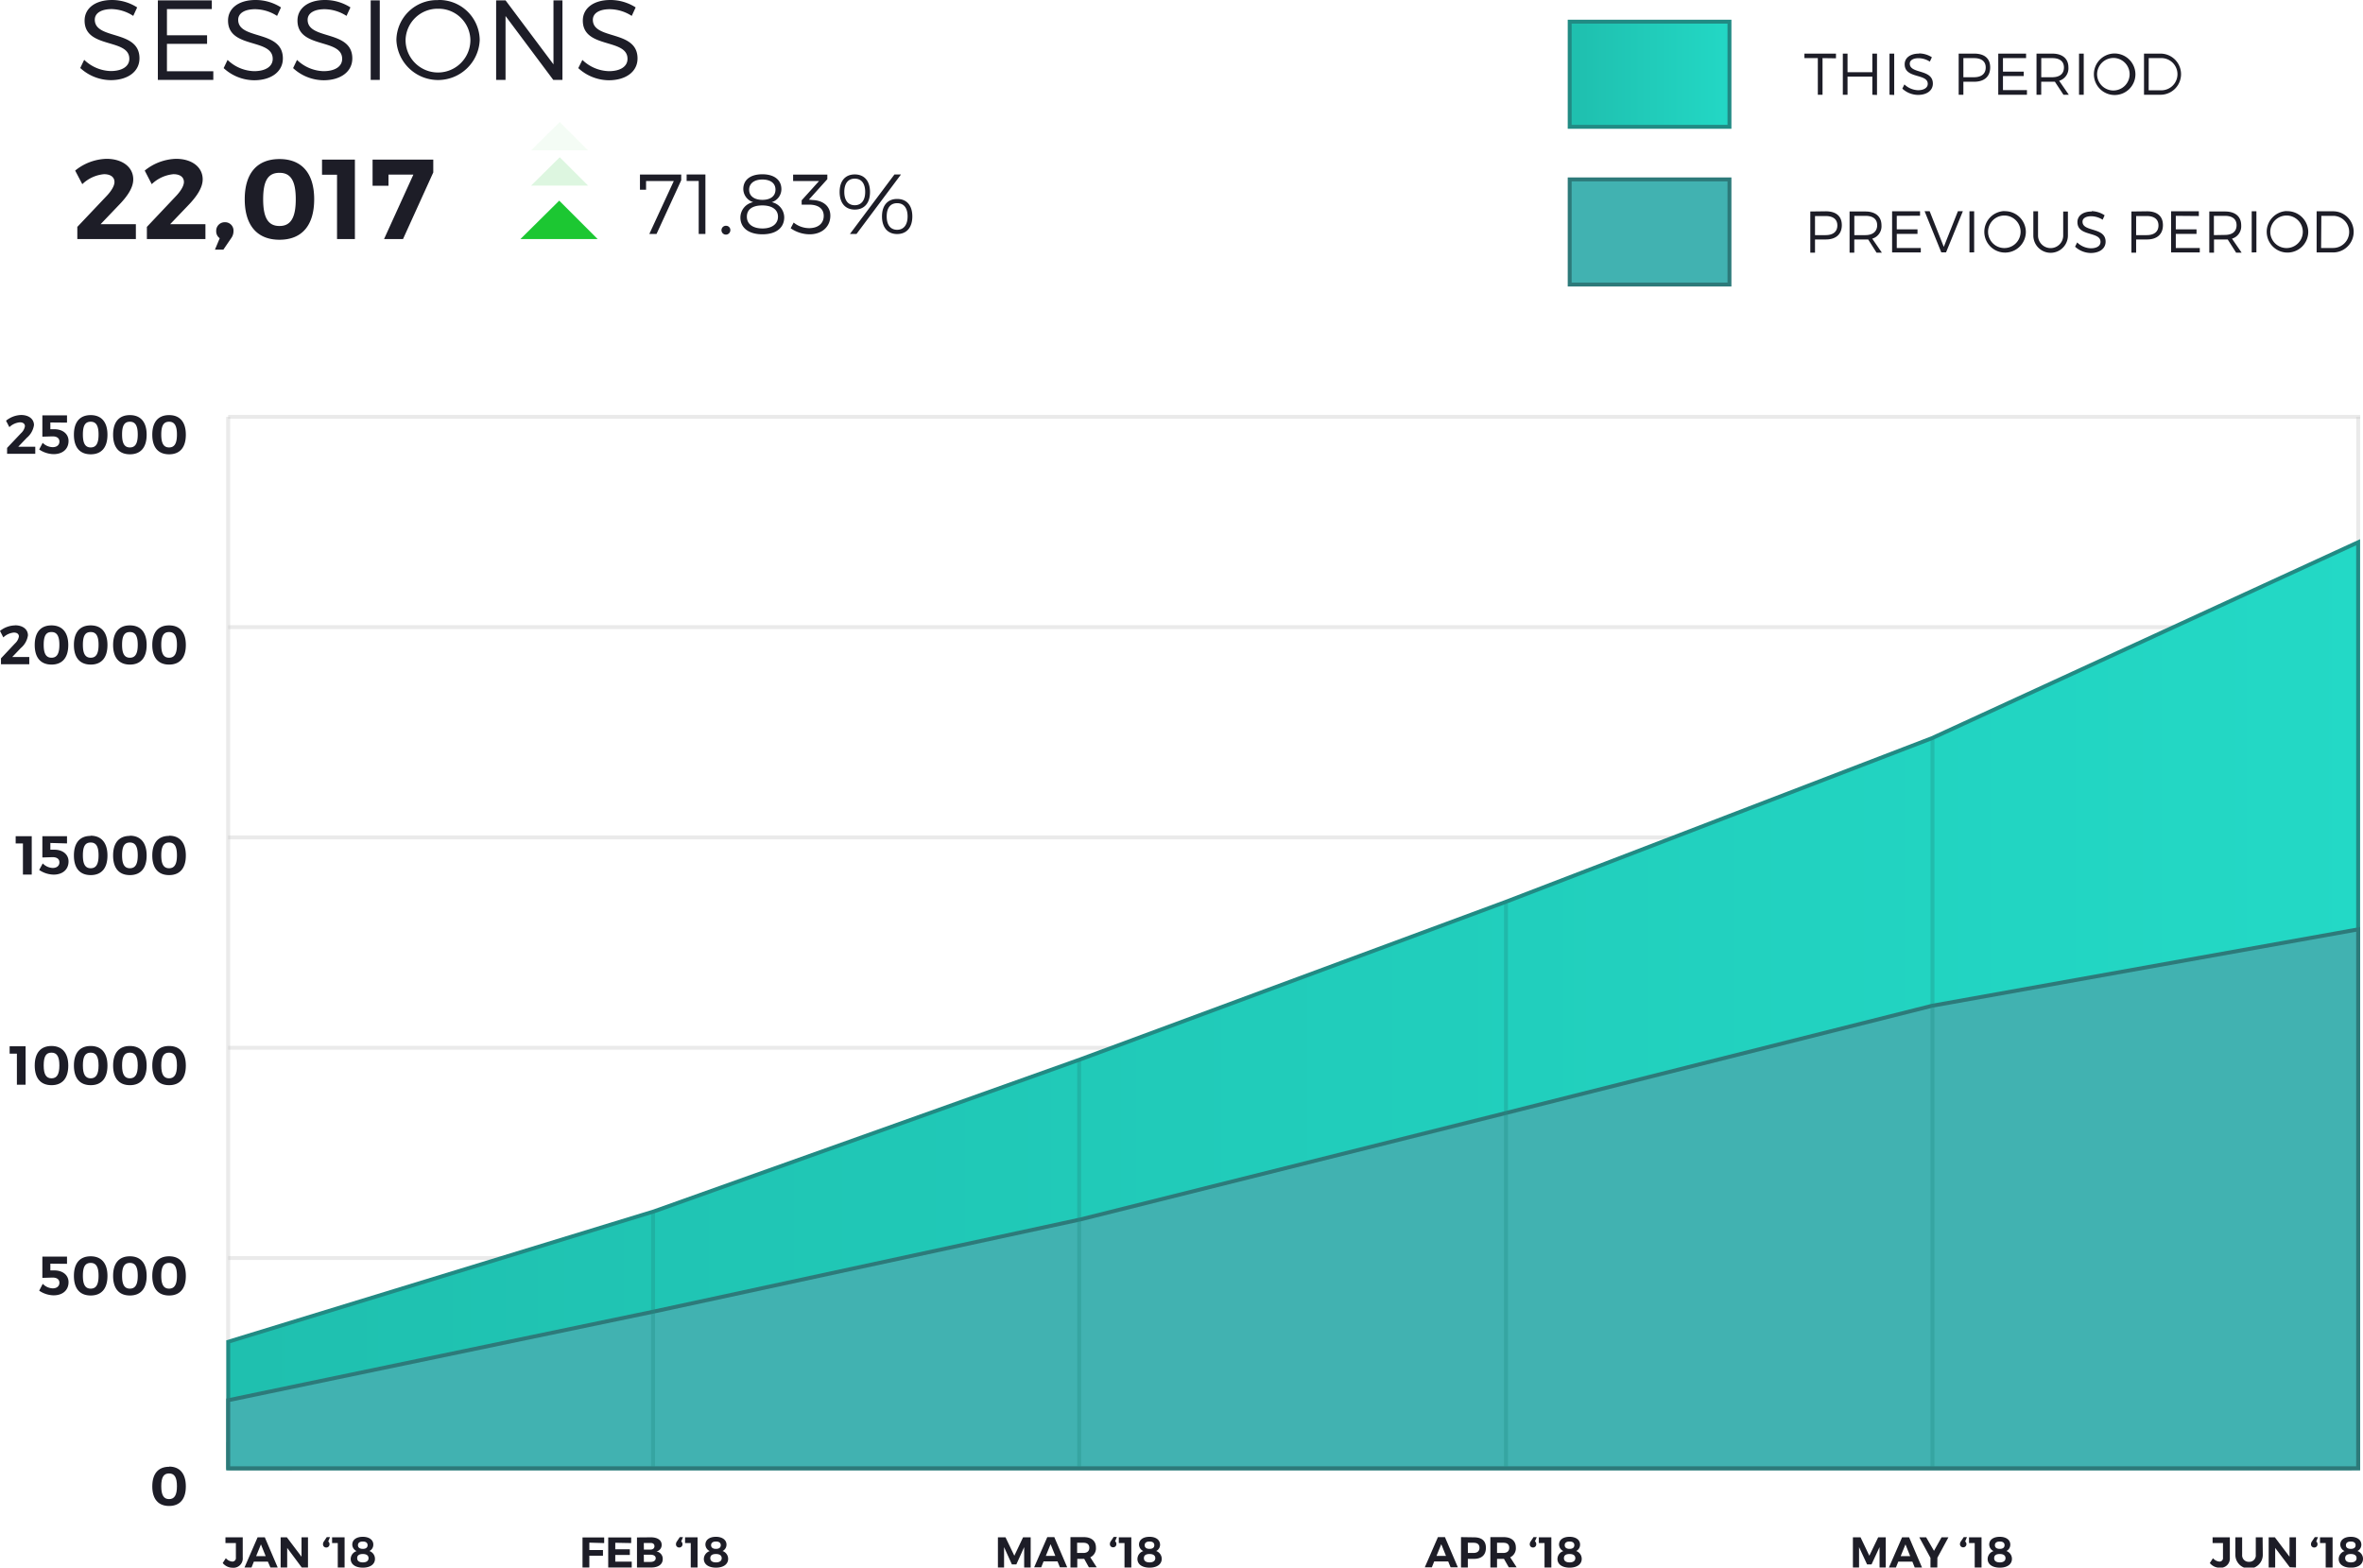 <svg viewBox="0 0 602.97 400.02" xmlns="http://www.w3.org/2000/svg" xmlns:xlink="http://www.w3.org/1999/xlink"><linearGradient id="a" gradientTransform="matrix(40.76 0 0 -40.76 34251.85 -7533.99)" gradientUnits="userSpaceOnUse" x1="-830.46" x2="-829.46" y1="-185.29" y2="-185.29"><stop offset="0" stop-color="#1fc0af"/><stop offset="1" stop-color="#23d9c6"/></linearGradient><linearGradient id="b" gradientTransform="matrix(543.49 0 0 -543.49 451409.03 -100449.21)" x1="-830.46" x2="-829.46" xlink:href="#a" y1="-185.29" y2="-185.29"/><path d="m155.72 0c-4.2 0-7 2.06-7 5.25 0 7.28 11.43 4.44 11.4 9.78 0 1.94-1.82 3.13-4.75 3.13a10.13 10.13 0 0 1 -6.76-2.87l-1.05 2.09a11.65 11.65 0 0 0 7.78 3.1c4.35 0 7.34-2.18 7.34-5.57 0-7.37-11.4-4.64-11.4-9.86 0-1.71 1.71-2.7 4.32-2.7a10.49 10.49 0 0 1 5.6 1.71l1-2.17a11.93 11.93 0 0 0 -6.48-1.89zm-12.2 20.39v-20.3h-2.29v16.33l-12.23-16.33h-2.4v20.3h2.4v-16.3l12.18 16.3zm-31.73-18.16a8.11 8.11 0 0 1 8.24 8 8.27 8.27 0 0 1 -16.54 0 8.17 8.17 0 0 1 8.3-8zm0-2.2a10.32 10.32 0 0 0 -10.64 10.21 10.64 10.64 0 0 0 21.26 0 10.34 10.34 0 0 0 -10.62-10.24zm-14.88 20.36v-20.3h-2.32v20.3zm-14-20.39c-4.21 0-7 2.06-7 5.25 0 7.28 11.42 4.44 11.4 9.78 0 1.94-1.83 3.13-4.76 3.13a10.15 10.15 0 0 1 -6.76-2.87l-1 2.09a11.6 11.6 0 0 0 7.77 3.1c4.35 0 7.34-2.18 7.34-5.57 0-7.37-11.4-4.64-11.4-9.86 0-1.71 1.71-2.7 4.32-2.7a10.47 10.47 0 0 1 5.6 1.71l1-2.17a12 12 0 0 0 -6.51-1.89zm-17.72 0c-4.21 0-7 2.06-7 5.25 0 7.28 11.43 4.44 11.4 9.78 0 1.94-1.83 3.13-4.76 3.13a10.15 10.15 0 0 1 -6.76-2.87l-1 2.09a11.6 11.6 0 0 0 7.77 3.1c4.35 0 7.34-2.18 7.34-5.57 0-7.37-11.4-4.64-11.4-9.86 0-1.71 1.71-2.7 4.32-2.7a10.47 10.47 0 0 1 5.6 1.71l1-2.17a12 12 0 0 0 -6.51-1.89zm-11.14 2.32v-2.23h-13.77v20.3h14.15v-2.2h-11.83v-7h10.24v-2.19h-10.24v-6.68zm-25.46-2.32c-4.21 0-7 2.06-7 5.25-.02 7.28 11.41 4.44 11.41 9.75 0 1.94-1.83 3.13-4.76 3.13a10.15 10.15 0 0 1 -6.76-2.87l-1 2.09a11.62 11.62 0 0 0 7.77 3.1c4.36 0 7.34-2.18 7.34-5.57 0-7.37-11.4-4.64-11.4-9.86 0-1.71 1.71-2.7 4.33-2.7a10.44 10.44 0 0 1 5.48 1.74l1-2.17a11.93 11.93 0 0 0 -6.41-1.89z" fill="#1d1d27"/><path d="m110.56 44v-3.27h-15.49v6.67h4.06v-2.84h6.35l-7.48 16.44h4.84zm-20 17v-20.27h-8.39v3.86h3.83v16.41zm-19.24-16.9c2.84 0 4.15 2 4.15 6.75s-1.31 6.82-4.15 6.82-4.17-2-4.17-6.82 1.3-6.75 4.17-6.75zm0-3.51c-5.74 0-8.87 3.65-8.87 10.26s3.13 10.33 8.87 10.33 8.85-3.68 8.85-10.33-3.17-10.26-8.85-10.26zm-13.92 16.12a2.17 2.17 0 0 0 -2.23 2.29 2.11 2.11 0 0 0 .9 1.79l-1.22 2.91h2.15l2-2.93a3 3 0 0 0 .58-1.77 2.13 2.13 0 0 0 -2.18-2.29zm-12.47-16.18a13.25 13.25 0 0 0 -8 3l1.79 3.47a9.19 9.19 0 0 1 5.54-2.55c1.69 0 2.67.75 2.67 2 0 1-.87 2.4-2.11 3.68l-7.34 7.77v3.1h14.94v-3.79h-9l4.5-4.7c2.2-2.26 3.8-4.56 3.8-6.73 0-3.19-2.81-5.25-6.79-5.25zm-17.75 0a13.19 13.19 0 0 0 -8 3l1.82 3.47a9.14 9.14 0 0 1 5.54-2.55c1.68 0 2.67.75 2.67 2 0 1-.87 2.4-2.12 3.68l-7.36 7.77v3.1h14.94v-3.79h-9l4.49-4.7c2.22-2.26 3.84-4.51 3.84-6.73 0-3.19-2.84-5.25-6.82-5.25z" fill="#1d1d27"/><g fill="#bfbfbf"><path d="m602.24 374.69v-268.32h-1v268.32" opacity=".33"/><path d="m58.68 375.18h541.35v-1h-541.35"/><path d="m58.72 374.69v-6.7h-1v6.7"/><path d="m167.42 373.29v-6.71h-1v6.71"/><path d="m276.12 373.29v-6.71h-1v6.71"/><path d="m384.82 373.29v-6.71h-1v6.71"/><path d="m328.52 374.69v-6.7h-1v6.7"/><path d="m592.22 374.69v-6.7h-1v6.7"/><path d="m530.92 374.69v-6.7h-1v6.7"/></g><path d="m43.15 376c1.37 0 2 1 2 3.26s-.63 3.29-2 3.29-2-1-2-3.29.61-3.26 2-3.26zm0-1.7c-2.77 0-4.29 1.77-4.29 5s1.52 5 4.29 5 4.27-1.78 4.27-5-1.52-5.05-4.27-5.05z" fill="#1d1d27"/><path d="m43.15 322.28c1.37 0 2 1 2 3.27s-.63 3.29-2 3.29-2-1-2-3.29.61-3.27 2-3.27zm0-1.69c-2.77 0-4.29 1.76-4.29 5s1.52 5 4.29 5 4.27-1.78 4.27-5-1.52-5-4.27-5zm-10 1.69c1.37 0 2 1 2 3.27s-.63 3.29-2 3.29-2-1-2-3.29.6-3.27 1.99-3.27zm0-1.69c-2.77 0-4.29 1.76-4.29 5s1.52 5 4.29 5 4.27-1.78 4.27-5-1.53-5-4.28-5zm-10 1.69c1.37 0 2 1 2 3.27s-.63 3.29-2 3.29-2-1-2-3.29.59-3.27 1.98-3.27zm0-1.69c-2.77 0-4.29 1.76-4.29 5s1.52 5 4.29 5 4.27-1.78 4.27-5-1.54-5-4.29-5zm-6.05 1.92v-1.85h-6.29v5.43c.63 0 2.12-.07 2.65-.07 1.07 0 1.7.48 1.7 1.32s-.63 1.43-1.7 1.43a3.7 3.7 0 0 1 -2.55-1.16l-.91 1.75a6.77 6.77 0 0 0 3.68 1.19c2.32 0 3.81-1.32 3.81-3.36 0-1.76-1.42-3-3.64-3h-1v-1.72z" fill="#1d1d27"/><path d="m43.15 268.62c1.37 0 2 1 2 3.26s-.63 3.29-2 3.29-2-1-2-3.29.61-3.26 2-3.26zm0-1.7c-2.77 0-4.29 1.77-4.29 5s1.52 5 4.29 5 4.27-1.78 4.27-5-1.52-5-4.27-5zm-10 1.7c1.37 0 2 1 2 3.26s-.63 3.29-2 3.29-2-1-2-3.29.6-3.26 1.99-3.26zm0-1.7c-2.77 0-4.29 1.77-4.29 5s1.52 5 4.29 5 4.27-1.78 4.27-5-1.53-5-4.28-5zm-10 1.7c1.37 0 2 1 2 3.26s-.63 3.29-2 3.29-2-1-2-3.29.59-3.26 1.98-3.26zm0-1.7c-2.77 0-4.29 1.77-4.29 5s1.52 5 4.29 5 4.27-1.78 4.27-5-1.54-5-4.29-5zm-10 1.7c1.37 0 2 1 2 3.26s-.63 3.29-2 3.29-2-1-2-3.29.58-3.26 1.97-3.26zm0-1.7c-2.77 0-4.29 1.77-4.29 5s1.52 5 4.29 5 4.27-1.78 4.27-5-1.55-5-4.3-5zm-6.62 9.88v-9.8h-4.07v1.87h1.85v7.94z" fill="#1d1d27"/><path d="m43.15 215c1.37 0 2 1 2 3.27s-.63 3.29-2 3.29-2-1-2-3.29.61-3.27 2-3.27zm0-1.69c-2.77 0-4.29 1.76-4.29 5s1.52 5 4.29 5 4.27-1.78 4.27-5-1.52-5.05-4.27-5.05zm-10 1.69c1.37 0 2 1 2 3.27s-.63 3.29-2 3.29-2-1-2-3.29.6-3.27 1.99-3.27zm0-1.69c-2.77 0-4.29 1.76-4.29 5s1.52 5 4.29 5 4.27-1.78 4.27-5-1.53-5.05-4.28-5.05zm-10 1.69c1.37 0 2 1 2 3.27s-.63 3.29-2 3.29-2-1-2-3.29.59-3.27 1.98-3.27zm0-1.69c-2.77 0-4.29 1.76-4.29 5s1.52 5 4.29 5 4.27-1.78 4.27-5-1.54-5.05-4.29-5.05zm-6.05 1.92v-1.85h-6.29v5.43c.63 0 2.12-.07 2.65-.07 1.07 0 1.7.48 1.7 1.32s-.63 1.43-1.7 1.43a3.7 3.7 0 0 1 -2.55-1.16l-.91 1.67a6.77 6.77 0 0 0 3.68 1.19c2.32 0 3.81-1.32 3.81-3.36 0-1.75-1.42-3-3.64-3h-1v-1.72zm-9 7.95v-9.8h-4.1v1.86h1.85v7.94z" fill="#1d1d27"/><path d="m43.15 161.29c1.37 0 2 1 2 3.26s-.63 3.29-2 3.29-2-1-2-3.29.61-3.26 2-3.26zm0-1.7c-2.77 0-4.29 1.77-4.29 5s1.52 5 4.29 5 4.27-1.78 4.27-5-1.52-5-4.27-5zm-10 1.7c1.37 0 2 1 2 3.26s-.63 3.29-2 3.29-2-1-2-3.29.6-3.26 1.99-3.26zm0-1.7c-2.77 0-4.29 1.77-4.29 5s1.52 5 4.29 5 4.27-1.78 4.27-5-1.53-5-4.28-5zm-10 1.7c1.37 0 2 1 2 3.26s-.63 3.29-2 3.29-2-1-2-3.29.59-3.26 1.98-3.26zm0-1.7c-2.77 0-4.29 1.77-4.29 5s1.52 5 4.29 5 4.27-1.78 4.27-5-1.54-5-4.29-5zm-10 1.7c1.37 0 2 1 2 3.26s-.63 3.29-2 3.29-2-1-2-3.29.58-3.26 1.97-3.26zm0-1.7c-2.77 0-4.29 1.77-4.29 5s1.52 5 4.29 5 4.27-1.78 4.27-5-1.55-5-4.3-5zm-9.27 0a6.36 6.36 0 0 0 -3.88 1.41l.85 1.66a4.46 4.46 0 0 1 2.68-1.24c.81 0 1.29.37 1.29 1a3.1 3.1 0 0 1 -1 1.78l-3.57 3.8v1.51h7.22v-1.85h-4.35l2.17-2.27a5.21 5.21 0 0 0 1.84-3.25c0-1.58-1.36-2.57-3.28-2.57z" fill="#1d1d27"/><path d="m43.15 107.62c1.37 0 2 1 2 3.27s-.63 3.29-2 3.29-2-1-2-3.29.61-3.27 2-3.27zm0-1.69c-2.77 0-4.29 1.76-4.29 5s1.52 5 4.29 5 4.27-1.77 4.27-5-1.52-5-4.27-5zm-10 1.69c1.37 0 2 1 2 3.27s-.63 3.29-2 3.29-2-1-2-3.29.6-3.27 1.99-3.27zm0-1.69c-2.77 0-4.29 1.76-4.29 5s1.52 5 4.29 5 4.27-1.77 4.27-5-1.53-5-4.28-5zm-10 1.69c1.37 0 2 1 2 3.27s-.63 3.29-2 3.29-2-1-2-3.29.59-3.27 1.98-3.27zm0-1.69c-2.77 0-4.29 1.76-4.29 5s1.52 5 4.29 5 4.27-1.77 4.27-5-1.54-5-4.29-5zm-6.05 1.92v-1.85h-6.29v5.43c.63 0 2.12-.07 2.65-.07 1.07 0 1.7.48 1.7 1.32s-.63 1.43-1.7 1.43a3.7 3.7 0 0 1 -2.57-1.11l-.89 1.7a6.77 6.77 0 0 0 3.68 1.19c2.32 0 3.81-1.32 3.81-3.36 0-1.75-1.42-3-3.64-3h-1v-1.72zm-11.71-1.95a6.37 6.37 0 0 0 -3.85 1.46l.85 1.64a4.44 4.44 0 0 1 2.68-1.23c.81 0 1.29.36 1.29 1a3.13 3.13 0 0 1 -1 1.78l-3.55 3.75v1.51h7.19v-1.81h-4.34l2.17-2.27a5.24 5.24 0 0 0 1.84-3.25c0-1.58-1.36-2.58-3.28-2.58z" fill="#1d1d27"/><path d="m58.72 374.69v-268.32h-1v268.32" fill="#bfbfbf" opacity=".33"/><path d="m58.22 375.19h16.31v-1h-16.31" fill="#bfbfbf"/><path d="m58.22 321.53h543.27v-1h-543.27" fill="#bfbfbf" opacity=".33"/><path d="m58.22 267.87h543.27v-1h-543.27" fill="#bfbfbf" opacity=".33"/><path d="m58.22 214.2h543.27v-1h-543.27" fill="#bfbfbf" opacity=".33"/><path d="m58.22 160.54h543.27v-1h-543.27" fill="#bfbfbf" opacity=".33"/><path d="m58.22 106.87h544.04v-1h-544.04" fill="#bfbfbf" opacity=".33"/><path d="m400.54 5.53h40.76v26.83h-40.76z" fill="url(#a)"/><path d="m400.54 5.53v.5h40.27v25.83h-39.77v-26.33h-.5v.5-.5h-.5v27.33h41.77v-27.83h-41.77v.5z" fill="#218b84"/><path d="m601.73 374.68h-543.49v-32.28l108.7-33.3 108.69-38.75 108.7-40.25 108.7-41.75 108.7-49.98z" fill="url(#b)"/><path d="m601.73 374.68v-.5h-542.99v-31.42l108.35-33.18 108.71-38.76 108.71-40.26 108.72-41.75 108-49.66v235.53h.5v-.5.5h.5v-237.09l-109.39 50.29-108.69 41.75.18.47-.17-.47-108.7 40.25.17.47-.16-.47-108.69 38.75-109.04 33.4v33.15h544.49v-.5z" fill="#218b84"/><path d="m400.54 45.78h40.76v26.83h-40.76z" fill="#41b2b1"/><path d="m400.54 45.78v.5h40.27v25.83h-39.77v-26.33h-.5v.5-.5h-.5v27.33h41.77v-27.83h-41.77v.5z" fill="#2d7a7a"/><path d="m601.73 374.68h-543.49v-17.37l108.7-22.64 108.69-23.48 108.7-27.18 108.7-27.36 108.7-19.49z" fill="#41b2b1"/><path d="m601.73 374.68v-.5h-542.99v-16.46l108.3-22.56 108.71-23.48 108.7-27.19 108.69-27.35 108.09-19.38v136.92h.5v-.5.5h.5v-138.12l-109.3 19.6-108.72 27.36-108.69 27.19-108.69 23.47-109.09 22.73v18.27h544.49v-.5z" fill="#2d7a7a"/><path d="m548.29 14.83h3a4.11 4.11 0 1 1 .05 8.21h-3.06zm-1.2-1.15v10.5h4.2a5.25 5.25 0 1 0 0-10.5zm-7.68 1.11a4.15 4.15 0 1 1 -4.29 4.14 4.19 4.19 0 0 1 4.29-4.14zm0-1.14a5.3 5.3 0 1 0 5.49 5.28 5.34 5.34 0 0 0 -5.49-5.28zm-7.7 10.53v-10.5h-1.2v10.5zm-10.84-4.47v-4.88h2.79c1.9 0 3 .81 3 2.4s-1.08 2.48-3 2.48zm5.67 4.47h1.36l-2.46-3.57a3.3 3.3 0 0 0 2.36-3.41c0-2.23-1.52-3.52-4.14-3.52h-4v10.5h1.2v-3.32h2.79.7zm-9.54-9.35v-1.15h-7.1v10.5h7.32v-1.18h-6.12v-3.6h5.3v-1.12h-5.3v-3.45zm-16 0h2.7c1.89 0 3 .81 3 2.4s-1.09 2.48-3 2.48h-2.7zm-1.2-1.15v10.5h1.2v-3.32h2.74c2.6 0 4.1-1.33 4.1-3.66s-1.5-3.52-4.1-3.52zm-10.15 0c-2.18 0-3.63 1.07-3.63 2.72 0 3.76 5.9 2.29 5.89 5 0 1-1 1.62-2.46 1.62a5.27 5.27 0 0 1 -3.5-1.48l-.53 1.08a6 6 0 0 0 4 1.6c2.25 0 3.79-1.12 3.79-2.88 0-3.81-5.89-2.4-5.89-5.1 0-.88.88-1.39 2.23-1.39a5.39 5.39 0 0 1 2.89.88l.52-1.12a6.18 6.18 0 0 0 -3.24-.98zm-6.3 10.55v-10.55h-1.2v10.5zm-4.39 0v-10.55h-1.19v4.74h-6.33v-4.74h-1.2v10.5h1.2v-4.62h6.33v4.62zm-10.47-9.35v-1.2h-8.05v1.15h3.42v9.35h1.2v-9.35z" fill="#1d1d27"/><path d="m592.34 55.08h3a4.1 4.1 0 1 1 0 8.2h-3.06zm-1.2-1.16v10.5h4.2a5.25 5.25 0 1 0 0-10.5zm-7.68 1.08a4.15 4.15 0 1 1 0 8.3 4.15 4.15 0 1 1 0-8.3zm0-1.14a5.3 5.3 0 1 0 5.54 5.31 5.34 5.34 0 0 0 -5.54-5.28zm-7.69 10.53v-10.47h-1.2v10.5zm-10.85-4.39v-4.92h2.79c1.91 0 3 .81 3 2.4s-1.08 2.47-3 2.47zm5.67 4.47h1.41l-2.46-3.57a3.28 3.28 0 0 0 2.35-3.4c0-2.24-1.51-3.53-4.14-3.53h-4v10.5h1.2v-3.36h2.79.71zm-9.51-9.34v-1.21h-7.08v10.5h7.32v-1.14h-6.12v-3.6h5.29v-1.15h-5.29v-3.45zm-16 0h2.7c1.89 0 3 .81 3 2.4s-1.1 2.47-3 2.47h-2.7zm-1.2-1.16v10.5h1.2v-3.36h2.75c2.59 0 4.09-1.34 4.09-3.66s-1.5-3.53-4.09-3.53zm-10.15 0c-2.18 0-3.63 1.06-3.63 2.71 0 3.77 5.91 2.3 5.89 5.06 0 1-.94 1.62-2.46 1.62a5.19 5.19 0 0 1 -3.49-1.49l-.54 1.08a6 6 0 0 0 4 1.61c2.25 0 3.79-1.13 3.79-2.88 0-3.81-5.89-2.4-5.89-5.1 0-.89.88-1.4 2.23-1.4a5.46 5.46 0 0 1 2.9.89l.51-1.13a6.27 6.27 0 0 0 -3.27-1.06zm-6.06 0h-1.2v6.13a3.21 3.21 0 1 1 -6.42 0v-6.18h-1.2v6.18a4.41 4.41 0 0 0 8.82 0zm-16.22 1.03a4.15 4.15 0 1 1 0 8.3 4.15 4.15 0 1 1 0-8.3zm0-1.14a5.3 5.3 0 1 0 5.49 5.28 5.34 5.34 0 0 0 -5.49-5.25zm-7.7 10.53v-10.47h-1.2v10.5zm-7.17 0 4.29-10.5h-1.26l-3.61 9.11-3.61-9.11h-1.29l4.26 10.5zm-6.64-9.34v-1.13h-7.13v10.5h7.32v-1.14h-6.13v-3.6h5.29v-1.15h-5.29v-3.45zm-16.77 4.95v-4.92h2.83c1.9 0 3 .81 3 2.4s-1.14 2.52-3 2.52zm5.67 4.47h1.36l-2.46-3.57a3.28 3.28 0 0 0 2.36-3.4c0-2.24-1.51-3.53-4.14-3.53h-4v10.5h1.2v-3.36h2.84.71zm-15.7-9.34h2.7c1.89 0 3 .81 3 2.4s-1.09 2.47-3 2.47h-2.7zm-1.2-1.16v10.5h1.2v-3.36h2.74c2.6 0 4.1-1.34 4.1-3.66s-1.5-3.53-4.1-3.53z" fill="#1d1d27"/><path d="m92.58 396.56c.94 0 1.46.38 1.46 1.06s-.53 1.08-1.45 1.08-1.45-.38-1.45-1.09.52-1.05 1.44-1.05zm0-3.19c.78 0 1.22.34 1.22.94s-.44.94-1.22.94-1.24-.34-1.24-.94.46-.94 1.25-.94zm0-1.2c-1.64 0-2.69.77-2.69 2a1.88 1.88 0 0 0 1.11 1.65 2.13 2.13 0 0 0 -1.51 2c0 1.37 1.2 2.22 3.1 2.22s3.09-.87 3.09-2.24a2.1 2.1 0 0 0 -1.42-2 1.8 1.8 0 0 0 1-1.61c.03-1.19-1.03-2.02-2.68-2.02zm-4.65 7.83v-7.7h-3.19v1.46h1.45v6.24zm-3.72-7.75h-.83l-.73 1.11a1.15 1.15 0 0 0 -.23.7.8.8 0 0 0 .82.84.81.81 0 0 0 .84-.86.8.8 0 0 0 -.33-.67zm-5.62 7.75v-7.7h-1.65v4.95l-3.74-4.95h-1.59v7.7h1.67v-5l3.72 5zm-10.8-2.9h-2.43l1.22-3zm.56 1.4.65 1.5h1.86l-3.29-7.7h-1.84l-3.34 7.7h1.79l.6-1.5zm-6.41-6.2h-4.41v1.47h2.66v3.72a.89.89 0 0 1 -.93 1 2.45 2.45 0 0 1 -1.63-.86l-.8 1.23a3.22 3.22 0 0 0 2.52 1.2 2.36 2.36 0 0 0 2.59-2.54z" fill="#1d1d27"/><path d="m142.83 40.13-7.32 7.24h14.56z" fill="#1cc732" opacity=".15"/><path d="m142.7 51.2-9.91 9.81h19.72z" fill="#1cc732"/><path d="m228.92 51.85c1.71 0 2.67 1.22 2.67 3.38s-1 3.41-2.67 3.41-2.66-1.22-2.66-3.41.95-3.38 2.66-3.38zm0-1.08c-2.42 0-3.86 1.65-3.86 4.46s1.44 4.49 3.86 4.49 3.88-1.65 3.88-4.49-1.45-4.46-3.88-4.46zm-10.81-5.18c1.71 0 2.66 1.24 2.66 3.4s-1 3.38-2.66 3.38-2.67-1.21-2.67-3.38.96-3.4 2.67-3.4zm-1.23 14.11h1.68l11.34-15.17h-1.67zm1.23-15.19c-2.43 0-3.86 1.67-3.86 4.48s1.43 4.49 3.86 4.49 3.89-1.65 3.89-4.48-1.46-4.49-3.89-4.49zm-11.7 6.43 4.7-5.22v-1.17h-8.73v1.65h6.62l-4.44 4.92v1.1h1.86c2.36 0 3.77 1 3.77 2.88s-1.39 3.12-3.75 3.12a6.29 6.29 0 0 1 -3.92-1.43l-.76 1.46a8.55 8.55 0 0 0 4.81 1.54c3.25 0 5.31-2 5.31-4.75 0-2.43-1.84-3.9-4.57-4zm-11.89 1.48c2.49 0 4 1.08 4 2.88s-1.49 3-3.94 3-4-1.1-4-3 1.47-2.88 3.94-2.88zm0-6.61c2.1 0 3.36.95 3.36 2.58s-1.24 2.61-3.34 2.61-3.38-1-3.38-2.58 1.26-2.61 3.38-2.61zm0-1.34c-3 0-4.85 1.4-4.85 3.77a3.55 3.55 0 0 0 2.53 3.35 4 4 0 0 0 -3.27 3.9c0 2.67 2.14 4.3 5.61 4.3s5.57-1.63 5.57-4.34a4 4 0 0 0 -3.19-3.86 3.48 3.48 0 0 0 2.47-3.31c0-2.38-1.86-3.81-4.87-3.81zm-9.16 13.15a1.13 1.13 0 1 0 1 1.13 1.07 1.07 0 0 0 -1-1.13zm-5.36 2.08v-15.17h-4.79v1.65h3.08v13.52zm-6.17-13.7v-1.47h-10.53v3.88h1.56v-2.21h7.07l-6.24 13.5h1.84z" fill="#1d1d27"/><path d="m142.83 31.13-7.32 7.24h14.56z" fill="#1cc732" opacity=".05"/><path d="m167.15 374.29v-65.19h-1v65.19" fill="#218b84" opacity=".33"/><path d="m384.78 374.29v-143.73h-1v143.73" fill="#218b84" opacity=".33"/><path d="m275.87 374.29v-103.65h-1v103.65" fill="#218b84" opacity=".33"/><path d="m493.61 374.29v-185.83h-1v185.83" fill="#218b84" opacity=".33"/><path d="m599.86 396.56c.94 0 1.47.38 1.47 1.06s-.54 1.08-1.45 1.08-1.46-.38-1.46-1.09.52-1.05 1.44-1.05zm0-3.19c.78 0 1.22.34 1.22.94s-.44.94-1.22.94-1.25-.34-1.25-.94.47-.94 1.27-.94zm0-1.2c-1.63 0-2.69.77-2.69 2a1.9 1.9 0 0 0 1.11 1.65 2.14 2.14 0 0 0 -1.51 2c0 1.37 1.2 2.22 3.11 2.22s3.09-.87 3.09-2.24a2.1 2.1 0 0 0 -1.42-2 1.81 1.81 0 0 0 1-1.61c.02-1.19-1.04-2.02-2.69-2.02zm-4.65 7.83v-7.7h-3.21v1.46h1.45v6.24zm-3.72-7.75h-.82l-.74 1.11a1.22 1.22 0 0 0 -.23.7.8.8 0 0 0 .82.84.81.81 0 0 0 .84-.86.8.8 0 0 0 -.33-.67zm-5.62 7.75v-7.7h-1.65v4.95l-3.74-4.95h-1.58v7.7h1.66v-5l3.73 4.94zm-8.52-7.7h-1.74v4.47a1.63 1.63 0 0 1 -1.72 1.78 1.66 1.66 0 0 1 -1.76-1.78v-4.47h-1.73v4.47a3.48 3.48 0 0 0 7 0zm-8.36 0h-4.4v1.47h2.65v3.72a.88.88 0 0 1 -.93 1 2.43 2.43 0 0 1 -1.62-.86l-.81 1.23a3.22 3.22 0 0 0 2.52 1.2 2.35 2.35 0 0 0 2.59-2.54z" fill="#1d1d27"/><path d="m510.29 396.56c.93 0 1.46.38 1.46 1.06s-.54 1.08-1.45 1.08-1.45-.38-1.45-1.09.51-1.05 1.44-1.05zm0-3.19c.78 0 1.22.34 1.22.94s-.44.94-1.22.94-1.25-.34-1.25-.94.47-.94 1.26-.94zm0-1.2c-1.64 0-2.7.77-2.7 2a1.9 1.9 0 0 0 1.11 1.65 2.14 2.14 0 0 0 -1.51 2c0 1.37 1.2 2.22 3.11 2.22s3.09-.87 3.09-2.24a2.1 2.1 0 0 0 -1.42-2 1.79 1.79 0 0 0 1-1.61c.03-1.19-1.03-2.02-2.68-2.02zm-4.66 7.83v-7.7h-3.19v1.46h1.45v6.24zm-3.72-7.75h-.82l-.74 1.11a1.22 1.22 0 0 0 -.23.7.83.83 0 1 0 1.33-.69zm-7.54 5.26 2.81-5.21h-1.75l-1.93 3.45-2-3.45h-1.75l2.85 5.25v2.45h1.74zm-6.95-.41h-2.42l1.22-3zm.56 1.4.6 1.5h1.86l-3.29-7.7h-1.79l-3.36 7.7h1.79l.6-1.5zm-6.79 1.5v-7.7h-1.93l-2.26 4.7-2.24-4.7h-1.95v7.7h1.57v-5.2l2.05 4.42h1.13l2.05-4.42v5.2z" fill="#1d1d27"/><path d="m400.51 396.56c.94 0 1.47.38 1.47 1.06s-.54 1.08-1.46 1.08-1.45-.38-1.45-1.09.52-1.05 1.44-1.05zm0-3.19c.78 0 1.22.34 1.22.94s-.44.94-1.22.94-1.24-.34-1.24-.94.46-.94 1.25-.94zm0-1.2c-1.64 0-2.69.77-2.69 2a1.9 1.9 0 0 0 1.11 1.65 2.13 2.13 0 0 0 -1.51 2c0 1.37 1.2 2.22 3.1 2.22s3.09-.87 3.09-2.24a2.1 2.1 0 0 0 -1.42-2 1.8 1.8 0 0 0 1-1.61c.03-1.19-1.03-2.02-2.68-2.02zm-4.65 7.83v-7.7h-3.19v1.46h1.45v6.24zm-3.72-7.75h-.83l-.73 1.11a1.22 1.22 0 0 0 -.23.7.8.8 0 0 0 .82.84.81.81 0 0 0 .83-.9.8.8 0 0 0 -.33-.67zm-10.14 4.04v-2.6h1.6c1 0 1.51.43 1.51 1.28s-.55 1.32-1.51 1.32zm3 3.66h2l-1.64-2.55a2.54 2.54 0 0 0 1.44-2.48c0-1.71-1.14-2.67-3.16-2.67h-3.34v7.75h1.7v-2.2h1.77zm-10.45-6.26h1.45c1 0 1.52.43 1.52 1.28s-.55 1.32-1.52 1.32h-1.44zm-1.74-1.44v7.75h1.74v-2.2h1.53c2 0 3.08-1 3.08-2.83s-1.12-2.67-3.08-2.67zm-3.83 4.8h-2.43l1.22-3zm.56 1.4.61 1.5h1.85l-3.29-7.7h-1.79l-3.35 7.7h1.8l.6-1.5z" fill="#1d1d27"/><path d="m293.33 396.56c.94 0 1.47.38 1.47 1.06s-.54 1.08-1.46 1.08-1.45-.38-1.45-1.09.52-1.05 1.44-1.05zm0-3.19c.79 0 1.22.34 1.22.94s-.43.94-1.22.94-1.24-.34-1.24-.94.46-.94 1.25-.94zm0-1.2c-1.64 0-2.69.77-2.69 2a1.9 1.9 0 0 0 1.11 1.65 2.13 2.13 0 0 0 -1.51 2c0 1.37 1.2 2.22 3.1 2.22s3.1-.87 3.1-2.24a2.1 2.1 0 0 0 -1.42-2 1.81 1.81 0 0 0 1-1.61c-.02-1.19-1.02-2.02-2.69-2.02zm-4.65 7.83v-7.7h-3.19v1.46h1.45v6.24zm-3.68-7.8h-.82l-.74 1.11a1.22 1.22 0 0 0 -.23.7.8.8 0 0 0 .82.84.81.81 0 0 0 .84-.86.8.8 0 0 0 -.33-.67zm-10.15 4.09v-2.6h1.61c.95 0 1.5.43 1.5 1.28s-.55 1.32-1.5 1.32zm3 3.66h2l-1.64-2.55a2.52 2.52 0 0 0 1.44-2.48c0-1.71-1.14-2.67-3.15-2.67h-3.35v7.75h1.74v-2.2h1.77zm-8.56-2.9h-2.43l1.22-3zm.56 1.4.61 1.5h1.86l-3.29-7.7h-1.79l-3.35 7.7h1.8l.6-1.5zm-6.85 1.55v-7.7h-1.94l-2.23 4.7-2.25-4.7h-1.94v7.7h1.57v-5.2l2 4.42h1.13l2-4.42v5.2z" fill="#1d1d27"/><path d="m182.69 396.56c.94 0 1.47.38 1.47 1.06s-.54 1.08-1.46 1.08-1.45-.38-1.45-1.09.52-1.05 1.44-1.05zm0-3.19c.79 0 1.23.34 1.23.94s-.44.94-1.23.94-1.24-.34-1.24-.94.46-.94 1.25-.94zm0-1.2c-1.64 0-2.69.77-2.69 2a1.9 1.9 0 0 0 1.11 1.65 2.14 2.14 0 0 0 -1.51 2c0 1.37 1.2 2.22 3.1 2.22s3.1-.87 3.1-2.24a2.1 2.1 0 0 0 -1.42-2 1.81 1.81 0 0 0 1-1.61c.02-1.19-1.04-2.02-2.69-2.02zm-4.69 7.83v-7.7h-3.19v1.46h1.45v6.24zm-3.72-7.75h-.82l-.74 1.11a1.22 1.22 0 0 0 -.23.7.8.8 0 0 0 .82.84.81.81 0 0 0 .84-.86.8.8 0 0 0 -.33-.67zm-10 4.49h1.72c.82 0 1.32.34 1.32.9s-.5.94-1.32.94h-1.7zm0-3h1.72c.65 0 1 .3 1 .83s-.4.86-1 .86h-1.7zm-1.74-1.41v7.67h3.67c1.79 0 2.9-.82 2.9-2.14a1.89 1.89 0 0 0 -1.61-1.95 1.68 1.68 0 0 0 1.34-1.69c0-1.19-1.06-1.92-2.75-1.92zm-1.48 1.44v-1.44h-5.86v7.67h6v-1.5h-4.2v-1.7h3.72v-1.44h-3.72v-1.67zm-6.89 0v-1.44h-5.53v7.67h1.74v-3h3.48v-1.45h-3.48v-1.89z" fill="#1d1d27"/></svg>